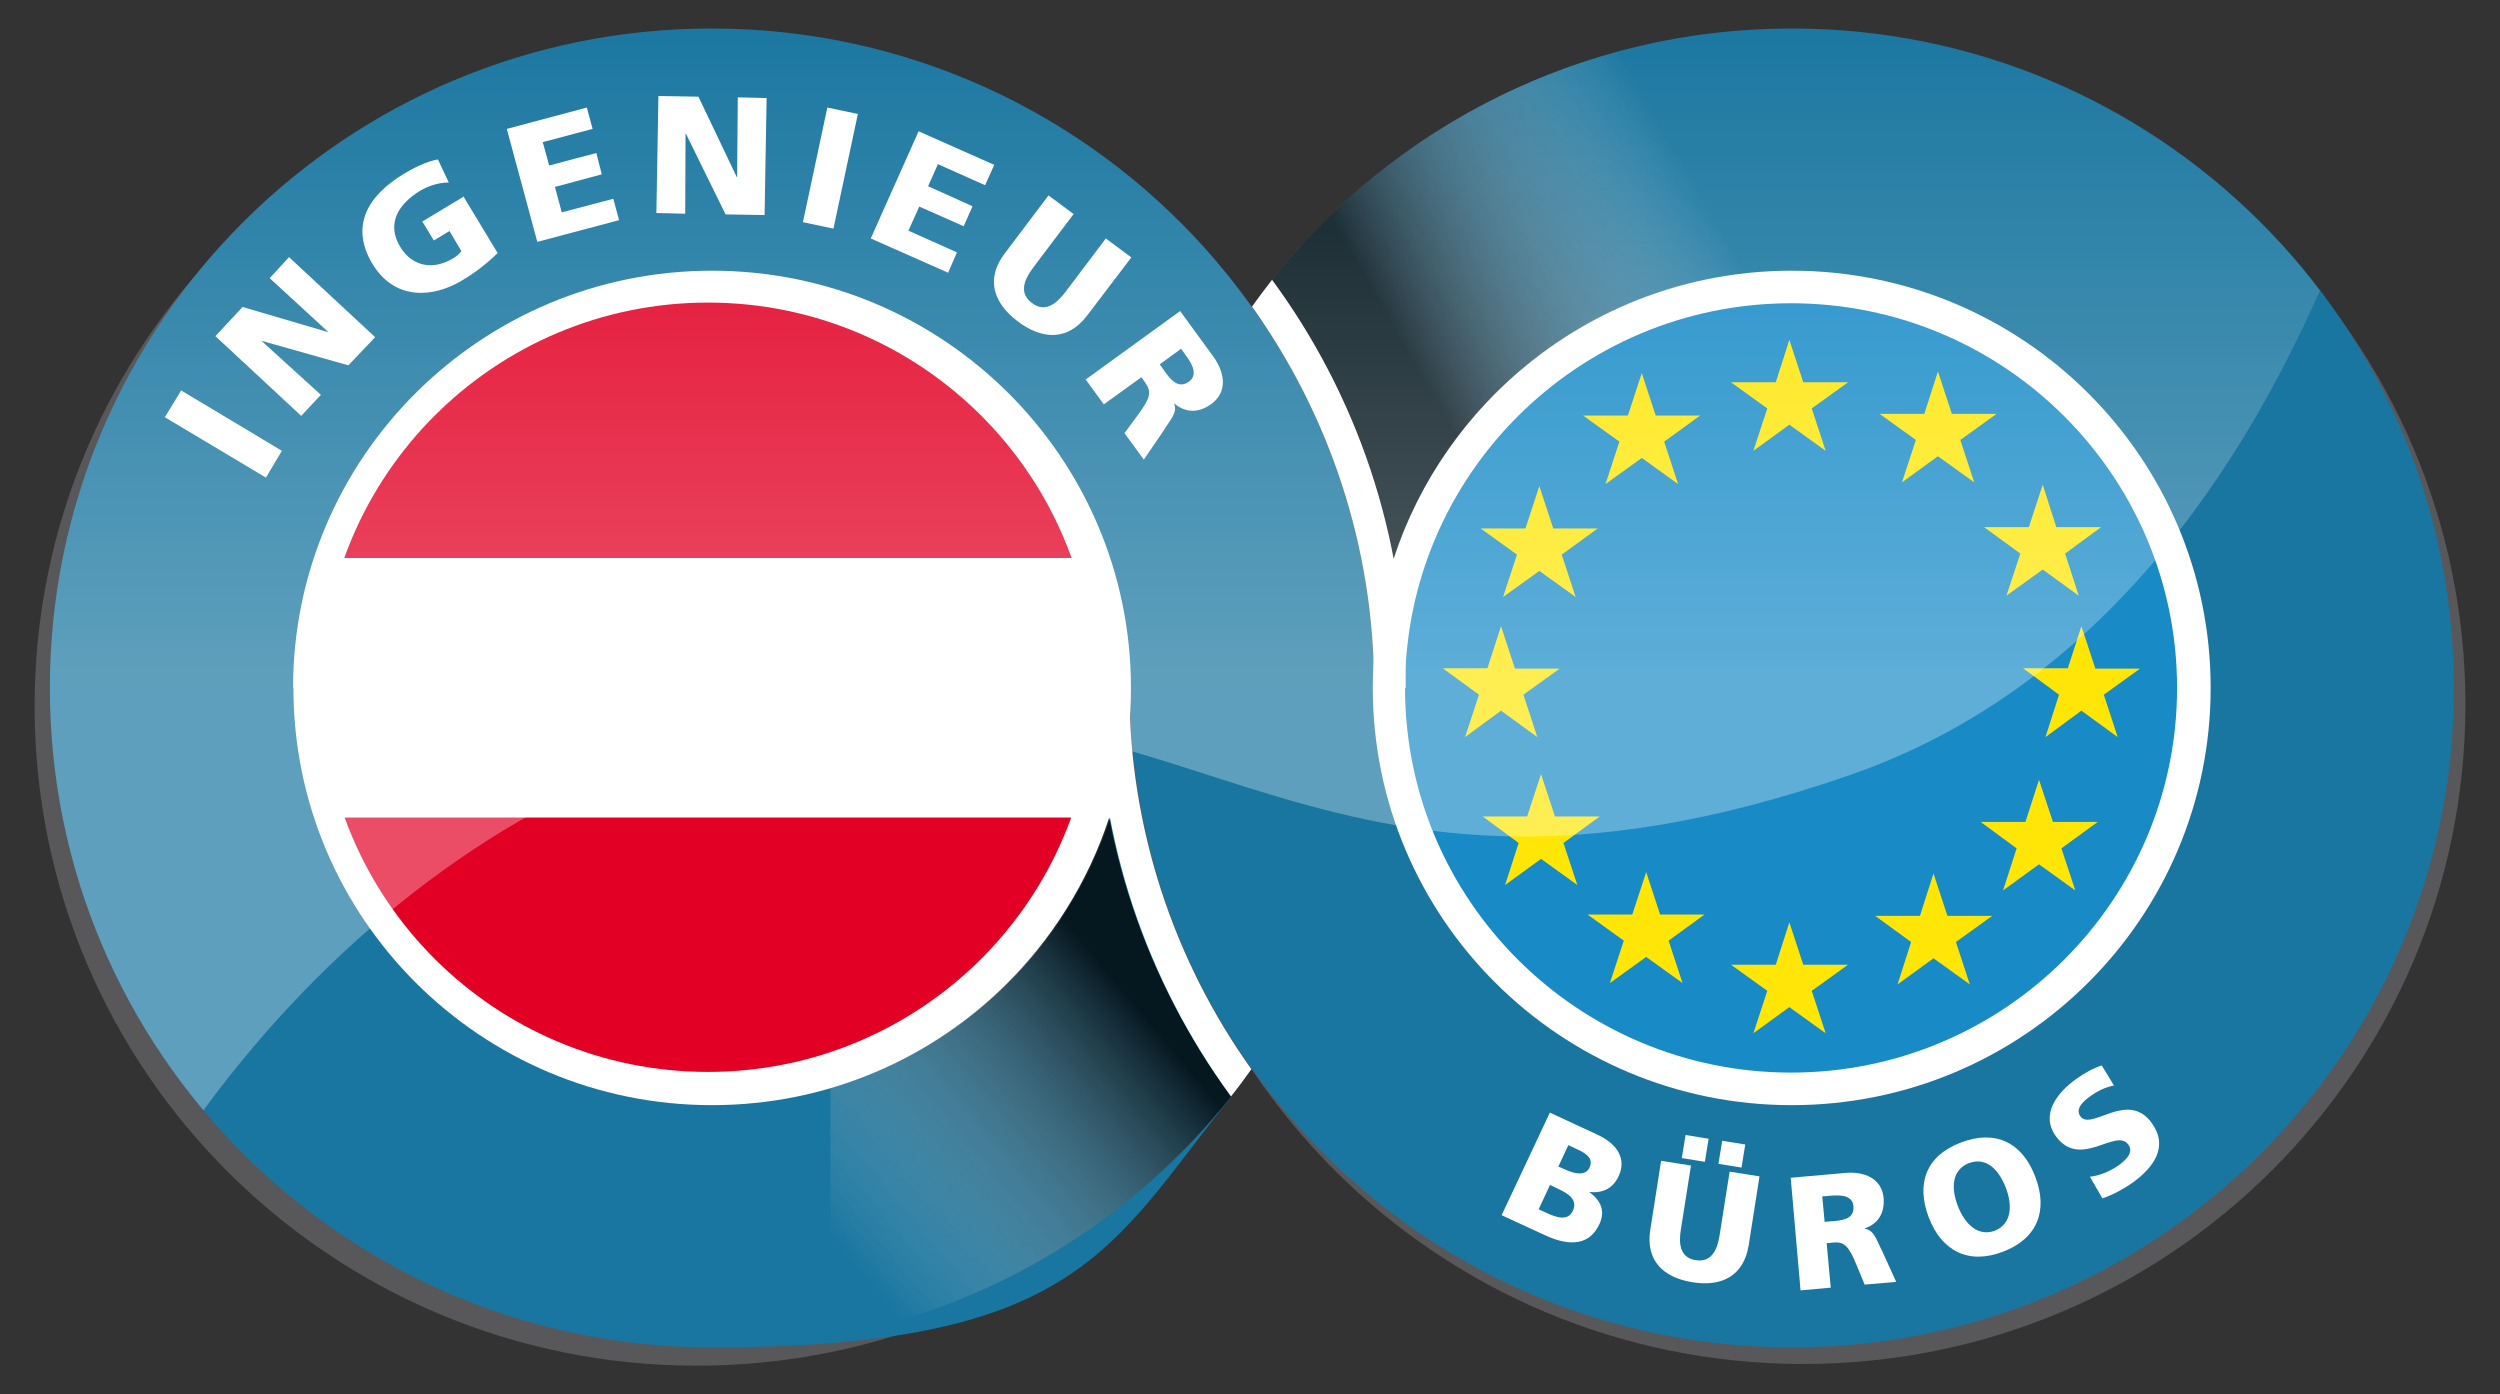 <?xml version="1.0" encoding="UTF-8"?>
<svg id="Ebene_1" xmlns="http://www.w3.org/2000/svg" version="1.1" xmlns:xlink="http://www.w3.org/1999/xlink" viewBox="0 0 737 411">
  <rect x="0" y="0" width="737" height="411" fill="#333333" stroke="none"/>
  <!-- Generator: Adobe Illustrator 29.2.1, SVG Export Plug-In . SVG Version: 2.1.0 Build 116)  -->
  <defs>
    <style>
      .st0 {
        fill: #188bc7;
      }

      .st1, .st2 {
        fill: #fff;
      }

      .st2 {
        fill-rule: evenodd;
      }

      .st3 {
        fill: none;
      }

      .st4 {
        clip-path: url(#clippath-1);
      }

      .st5, .st6, .st7, .st8 {
        isolation: isolate;
      }

      .st9 {
        fill: #1976a0;
      }

      .st10 {
        fill: #ffe607;
      }

      .st6 {
        fill: url(#Unbenannter_Verlauf_2);
        opacity: .8;
      }

      .st6, .st8 {
        mix-blend-mode: multiply;
      }

      .st7 {
        fill: url(#Unbenannter_Verlauf_3);
        opacity: .3;
      }

      .st11 {
        fill: #58585a;
      }

      .st8 {
        fill: url(#Unbenannter_Verlauf);
        opacity: .8;
      }

      .st12 {
        clip-path: url(#clippath);
      }

      .st13 {
        fill: #e20024;
      }
    </style>
    <clipPath id="clippath">
      <path class="st3" d="M94.9,202.6c0,62.6,51,113.4,113.8,113.4s113.8-50.8,113.8-113.4-51-113.4-113.8-113.4-113.8,50.8-113.8,113.4Z"/>
    </clipPath>
    <linearGradient id="Unbenannter_Verlauf" data-name="Unbenannter Verlauf" x1="363.5" y1="277.3" x2="533.7" y2="375.5" gradientTransform="translate(0 410) scale(1 -1)" gradientUnits="userSpaceOnUse">
      <stop offset=".3" stop-color="#000"/>
      <stop offset=".8" stop-color="#f8f8f8" stop-opacity="0"/>
    </linearGradient>
    <linearGradient id="Unbenannter_Verlauf_2" data-name="Unbenannter Verlauf 2" x1="232.3" y1="30.8" x2="376.9" y2="152.1" gradientTransform="translate(0 410) scale(1 -1)" gradientUnits="userSpaceOnUse">
      <stop offset=".1" stop-color="#fff" stop-opacity="0"/>
      <stop offset=".7" stop-color="#000"/>
    </linearGradient>
    <clipPath id="clippath-1">
      <path class="st3" d="M528.2,8.4c-65.7,0-123.8,32.4-159.2,82C333.7,40.8,275.6,8.4,209.8,8.4,102.1,8.4,14.7,95.4,14.7,202.8s87.4,194.4,195.1,194.4,123.8-32.4,159.2-82c35.4,49.6,93.5,82,159.2,82,107.8,0,195.1-87,195.1-194.4S636,8.4,528.2,8.4h0Z"/>
    </clipPath>
    <linearGradient id="Unbenannter_Verlauf_3" data-name="Unbenannter Verlauf 3" x1="293.1" y1="607.9" x2="293.1" y2="-53.7" gradientTransform="translate(0 410) scale(1 -1)" gradientUnits="userSpaceOnUse">
      <stop offset=".3" stop-color="#fff" stop-opacity="0"/>
      <stop offset=".6" stop-color="#fff"/>
    </linearGradient>
  </defs>
  <g class="st5">
    <g id="Ebene_11" data-name="Ebene_1">
      <g>
        <g id="schatten">
          <path class="st11" d="M336.5,207.7c0-107.4,87.4-194.4,195.1-194.4s195.2,87,195.2,194.4-87.4,194.4-195.2,194.4-195.1-87-195.1-194.4"/>
          <path class="st11" d="M10.2,208.2C10.2,100.8,97.6,13.8,205.4,13.8s195.2,87,195.2,194.4-87.4,194.4-195.2,194.4S10.2,315.6,10.2,208.2"/>
        </g>
        <path id="kreise_blau" class="st9" d="M528.2,8.4c-62.2,0-117.5,29-153.2,74.1,24.8,33.7,39.4,75.3,39.4,120.3h-9.4c0-41.9-13.3-80.6-36-112.4-4.2-5.9-8.7-11.5-13.5-16.9C319.8,33.6,267.8,8.4,209.8,8.4,102,8.4,14.7,95.4,14.7,202.8s87.4,194.4,195.1,194.4,117.4-29,153.2-74c-24.7-33.8-39.3-75.4-39.2-120.4h9.3c0,41.9,13.4,80.7,36,112.4.1.2.3.4.5.6,35.4,49.3,93.3,81.4,158.7,81.4,107.8,0,195.1-87,195.1-194.4S636,8.4,528.2,8.4h0Z"/>
        <g id="kreise_weiss">
          <path class="st1" d="M404.7,202.8c0-67.9,55.3-123,123.5-123s123.5,55.1,123.5,123-55.3,123-123.5,123-123.5-55.1-123.5-123"/>
          <path class="st1" d="M86.4,202.8c0-67.9,55.3-123,123.5-123s123.5,55.1,123.5,123-55.3,123-123.5,123-123.4-55.1-123.4-123"/>
        </g>
        <g id="ingenieur">
          <g class="st12">
            <g>
              <rect class="st13" x="96.1" y="73.4" width="226.4" height="91.1"/>
              <rect class="st13" x="96.1" y="241" width="226.4" height="91.1"/>
            </g>
          </g>
          <polygon class="st1" points="78.4 140.8 83.1 132.9 53.4 115.1 48.6 123 78.4 140.8"/>
          <polygon class="st1" points="88.8 122.6 94.6 116.4 77.1 100.5 77.2 100.5 102.7 107.7 110.6 99.4 85.2 75.8 79.5 82 96.8 97.9 96.7 97.9 71.5 90.5 63.5 99.1 88.8 122.6"/>
          <path class="st1" d="M136.8,57.9l-12.3,7.4,3.4,5.6,4.6-2.8,3.5,5.9c-.5.8-1.4,1.6-2.5,2.2-5.8,3.5-12,2.4-15.5-3.4-4.2-6.9-.5-12.7,5.9-16.6,1.9-1.1,5-2.4,8.4-2.4l-3.2-6.8c-3.6.6-7.8,2.9-9.8,4.1-10.9,6.5-16.2,15.5-9.5,26.7,6.8,11.2,18.3,9.7,26.2,5,2.7-1.6,6.4-4,10.7-8.2l-9.9-16.4h0Z"/>
          <polygon class="st1" points="158.4 71.3 182.5 64.9 180.8 58.6 165.6 62.6 163.6 55.1 177.4 51.4 175.8 45.1 161.9 48.8 160 41.9 174.7 38 173 31.7 149.4 38 158.4 71.3"/>
          <polygon class="st1" points="193.5 62.8 202 63 202.1 39.4 202.2 39.4 213.9 63.2 225.4 63.4 226 28.9 217.5 28.7 217.3 52.2 217.2 52.2 205.9 28.5 194.1 28.3 193.5 62.8"/>
          <polygon class="st1" points="236.7 65.5 245.7 67.4 252.9 33.6 243.9 31.7 236.7 65.5"/>
          <polygon class="st1" points="256.7 70.3 279.5 80.4 282.1 74.4 267.8 68 271 60.9 284.1 66.7 286.7 60.8 273.6 54.9 276.5 48.4 290.4 54.6 293.1 48.6 270.8 38.7 256.7 70.3"/>
          <path class="st1" d="M333.4,75.8l-7.4-5.5-12,15.9c-2.8,3.6-6.1,6-9.8,3.1-3.8-2.8-2.4-6.7.3-10.3l12-15.9-7.4-5.5-12.9,17.1c-5.7,7.5-3.4,14.6,3.9,20.1,7.2,5.4,14.7,5.7,20.4-1.8l13-17.1h0Z"/>
          <path class="st2" d="M348.2,102.8l1.4,2c2.1,2.8,3.5,5.8.9,7.7-3.2,2.3-5.5-.7-7.2-3.1l-1.4-2,6.3-4.6h0ZM320,111.8l5.4,7.4,11.1-8,1.1,1.6c2,2.8,1.5,4.6-2.2,9.6l-3.9,5.3,5.7,7.8,5.6-8.2c2.4-3.9,4.4-5.6,3.3-8.4h0c3.5,2.9,7.2,2.9,11,.2,4.8-3.5,4.1-9.2.5-14.1l-9.7-13.3-28,20.3h0Z"/>
        </g>
        <g id="büros">
          <path class="st0" d="M414.2,202.8c0-62.6,51-113.4,113.8-113.4s113.8,50.8,113.8,113.4-51,113.4-113.8,113.4-113.8-50.8-113.8-113.4"/>
          <polygon class="st10" points="538.2 132.9 527.5 125.2 516.9 132.9 521 120.4 510.3 112.7 523.5 112.7 527.5 100.2 531.6 112.7 544.8 112.7 534.1 120.4 538.2 132.9"/>
          <polygon class="st10" points="582 142.2 571.3 134.5 560.7 142.2 564.8 129.7 554.1 122 567.3 122 571.3 109.5 575.4 122 588.6 122 577.9 129.7 582 142.2"/>
          <polygon class="st10" points="494.7 142.7 484 135 473.3 142.7 477.4 130.2 466.7 122.5 479.9 122.5 484 110 488.1 122.5 501.2 122.5 490.6 130.2 494.7 142.7"/>
          <polygon class="st10" points="612.8 175.6 602.2 167.9 591.5 175.6 595.6 163.2 584.9 155.4 598.1 155.4 602.2 142.9 606.2 155.4 619.4 155.4 608.8 163.2 612.8 175.6"/>
          <polygon class="st10" points="464.5 176 453.8 168.3 443.1 176 447.2 163.5 436.5 155.8 449.7 155.8 453.8 143.3 457.9 155.8 471 155.8 460.4 163.5 464.5 176"/>
          <polygon class="st10" points="624.3 217.3 613.6 209.5 603 217.3 607 204.8 596.4 197 609.6 197 613.6 184.6 617.7 197.1 630.9 197.1 620.2 204.8 624.3 217.3"/>
          <polygon class="st10" points="453.2 217.3 442.5 209.5 431.9 217.3 436 204.8 425.3 197 438.5 197 442.5 184.6 446.6 197.1 459.8 197.1 449.1 204.8 453.2 217.3"/>
          <polygon class="st10" points="465 260.9 454.3 253.2 443.7 260.9 447.7 248.5 437.1 240.7 450.2 240.7 454.3 228.2 458.4 240.7 471.6 240.7 460.9 248.5 465 260.9"/>
          <polygon class="st10" points="496 289.8 485.3 282.1 474.6 289.8 478.7 277.3 468 269.6 481.2 269.6 485.3 257.1 489.4 269.6 502.5 269.6 491.9 277.3 496 289.8"/>
          <polygon class="st10" points="538.2 304.6 527.5 296.9 516.9 304.6 521 292.1 510.3 284.4 523.5 284.4 527.5 271.9 531.6 284.4 544.8 284.4 534.1 292.1 538.2 304.6"/>
          <polygon class="st10" points="611.8 262.5 601.1 254.8 590.5 262.5 594.5 250.1 583.9 242.3 597.1 242.3 601.1 229.9 605.2 242.3 618.4 242.3 607.7 250.1 611.8 262.5"/>
          <polygon class="st10" points="580.7 290.2 570 282.5 559.4 290.2 563.4 277.7 552.8 270 566 270 570 257.5 574.1 270 587.3 270 576.6 277.7 580.7 290.2"/>
          <path class="st2" d="M462.4,337.6l2.3,1.1c2.7,1.2,5.2,2.7,3.9,5.5-1.2,2.5-4.2,1.9-6.9.7l-2.3-1,2.9-6.2h0ZM456.9,349.3l2.5,1.2c2.8,1.3,5.8,3.1,4.3,6.4-1.4,3.1-4.7,2.1-7.7.7l-2.4-1.1,3.3-7.1h0ZM442.8,358.3l12.8,5.9c5.4,2.5,12.5,4,15.9-3.3,1.7-3.7.7-6.8-3-9.5h0c3.9.4,6.9-.9,8.7-4.7,2.4-5.2-.6-9.6-6.3-12.2l-14-6.5-14.2,30.2h0Z"/>
          <path class="st2" d="M518.7,346.8l-8.8-1.4-3,19c-.7,4.3-2.5,7.8-7,7.1s-5.1-4.6-4.4-8.9l3-19-8.8-1.4-3.2,20.4c-1.4,9,3.8,14,12.4,15.4s15.1-1.8,16.6-10.8l3.2-20.4ZM495.8,341.4l6.8,1.1,1.1-6.8-6.8-1.1-1.1,6.8ZM506.6,343.1l6.8,1.1,1.1-6.8-6.8-1.1-1.1,6.8Z"/>
          <path class="st2" d="M537.3,352.7l2.3-.2c3.4-.3,6.5,0,6.8,3.1.3,3.8-3.3,4.2-6.2,4.4l-2.3.2-.7-7.5h0ZM530.8,380.4l8.9-.8-1.2-13.1,1.9-.2c3.3-.3,4.6,1,6.9,6.6l2.4,5.8,9.3-.8-4-8.8c-2-3.9-2.4-6.4-5.4-6.9h0c4.2-1.5,6-4.6,5.7-9-.5-5.7-5.6-8-11.5-7.4l-15.9,1.4,2.9,33.2h0Z"/>
          <path class="st2" d="M577.2,355.6c-2.1-5.4-1.8-10.7,3.2-12.7,5.1-1.9,8.8,1.8,10.9,7.2,2,5.1,1.8,10.7-3.2,12.7-5.1,1.9-8.9-2.1-10.9-7.2M568.6,358.9c3.8,9.9,11.7,14,21.9,10.1s13.3-12.2,9.5-22.1c-3.8-10-11.6-14-21.9-10.1s-13.3,12.1-9.5,22.1"/>
          <path class="st1" d="M620,353.2c3-1,6.4-2.9,8.9-4.7,6-4.4,10.5-10.5,5.4-17.5-7.1-9.7-17.8,2.5-21-1.9-1.7-2.4,1.2-4.7,3-6,2.1-1.5,4.4-2.6,6.9-3.1l-3.6-5.9c-2.3.7-5.1,2.2-7.7,4.1-5.4,3.9-10.5,10.3-5.8,16.8,7.2,9.8,17.7-2.6,21.3,2.4,1.6,2.2-.3,4.2-2.5,5.9-3,2.2-6.2,3.3-8.8,3.6l3.7,6.4h0Z"/>
        </g>
        <g id="schatten-2">
          <path class="st8" d="M375,82.5c17.6,24,30.1,52,35.8,82.4,15.1-46.5,57.2-80.8,107.9-84.6V8.7c-58.3,2.8-109.9,31-143.8,73.9h0Z"/>
          <path class="st6" d="M244.8,320.7v73.4c47.6-8.6,89.3-34.5,118.1-70.8-17.6-24-30.2-52-35.9-82.3-12.5,38.3-43.3,68.3-82.2,79.8Z"/>
        </g>
        <g id="trennung_weiss">
          <path class="st1" d="M405,202.8h9.4c0-45-14.6-86.6-39.4-120.3-2,2.6-4,5.2-5.9,7.9,22.6,31.7,36,70.5,36,112.4Z"/>
          <path class="st1" d="M333,202.8h-9.3c-.1,45,14.5,86.6,39.2,120.4,2.1-2.6,4.1-5.3,6-8-22.6-31.7-36-70.5-36-112.4h0Z"/>
        </g>
        <g id="spiegelung">
          <g class="st4">
            <path class="st7" d="M4.2,463.7c9.2-99.9,98.9-219,208.2-246,137-33.8,166.2,68.8,333.2,10.7,166.1-57.8,181.4-317.5,181.4-317.5L8.6-197.9-140.9,114.1,4.2,463.7h0Z"/>
          </g>
        </g>
      </g>
    </g>
  </g>
</svg>